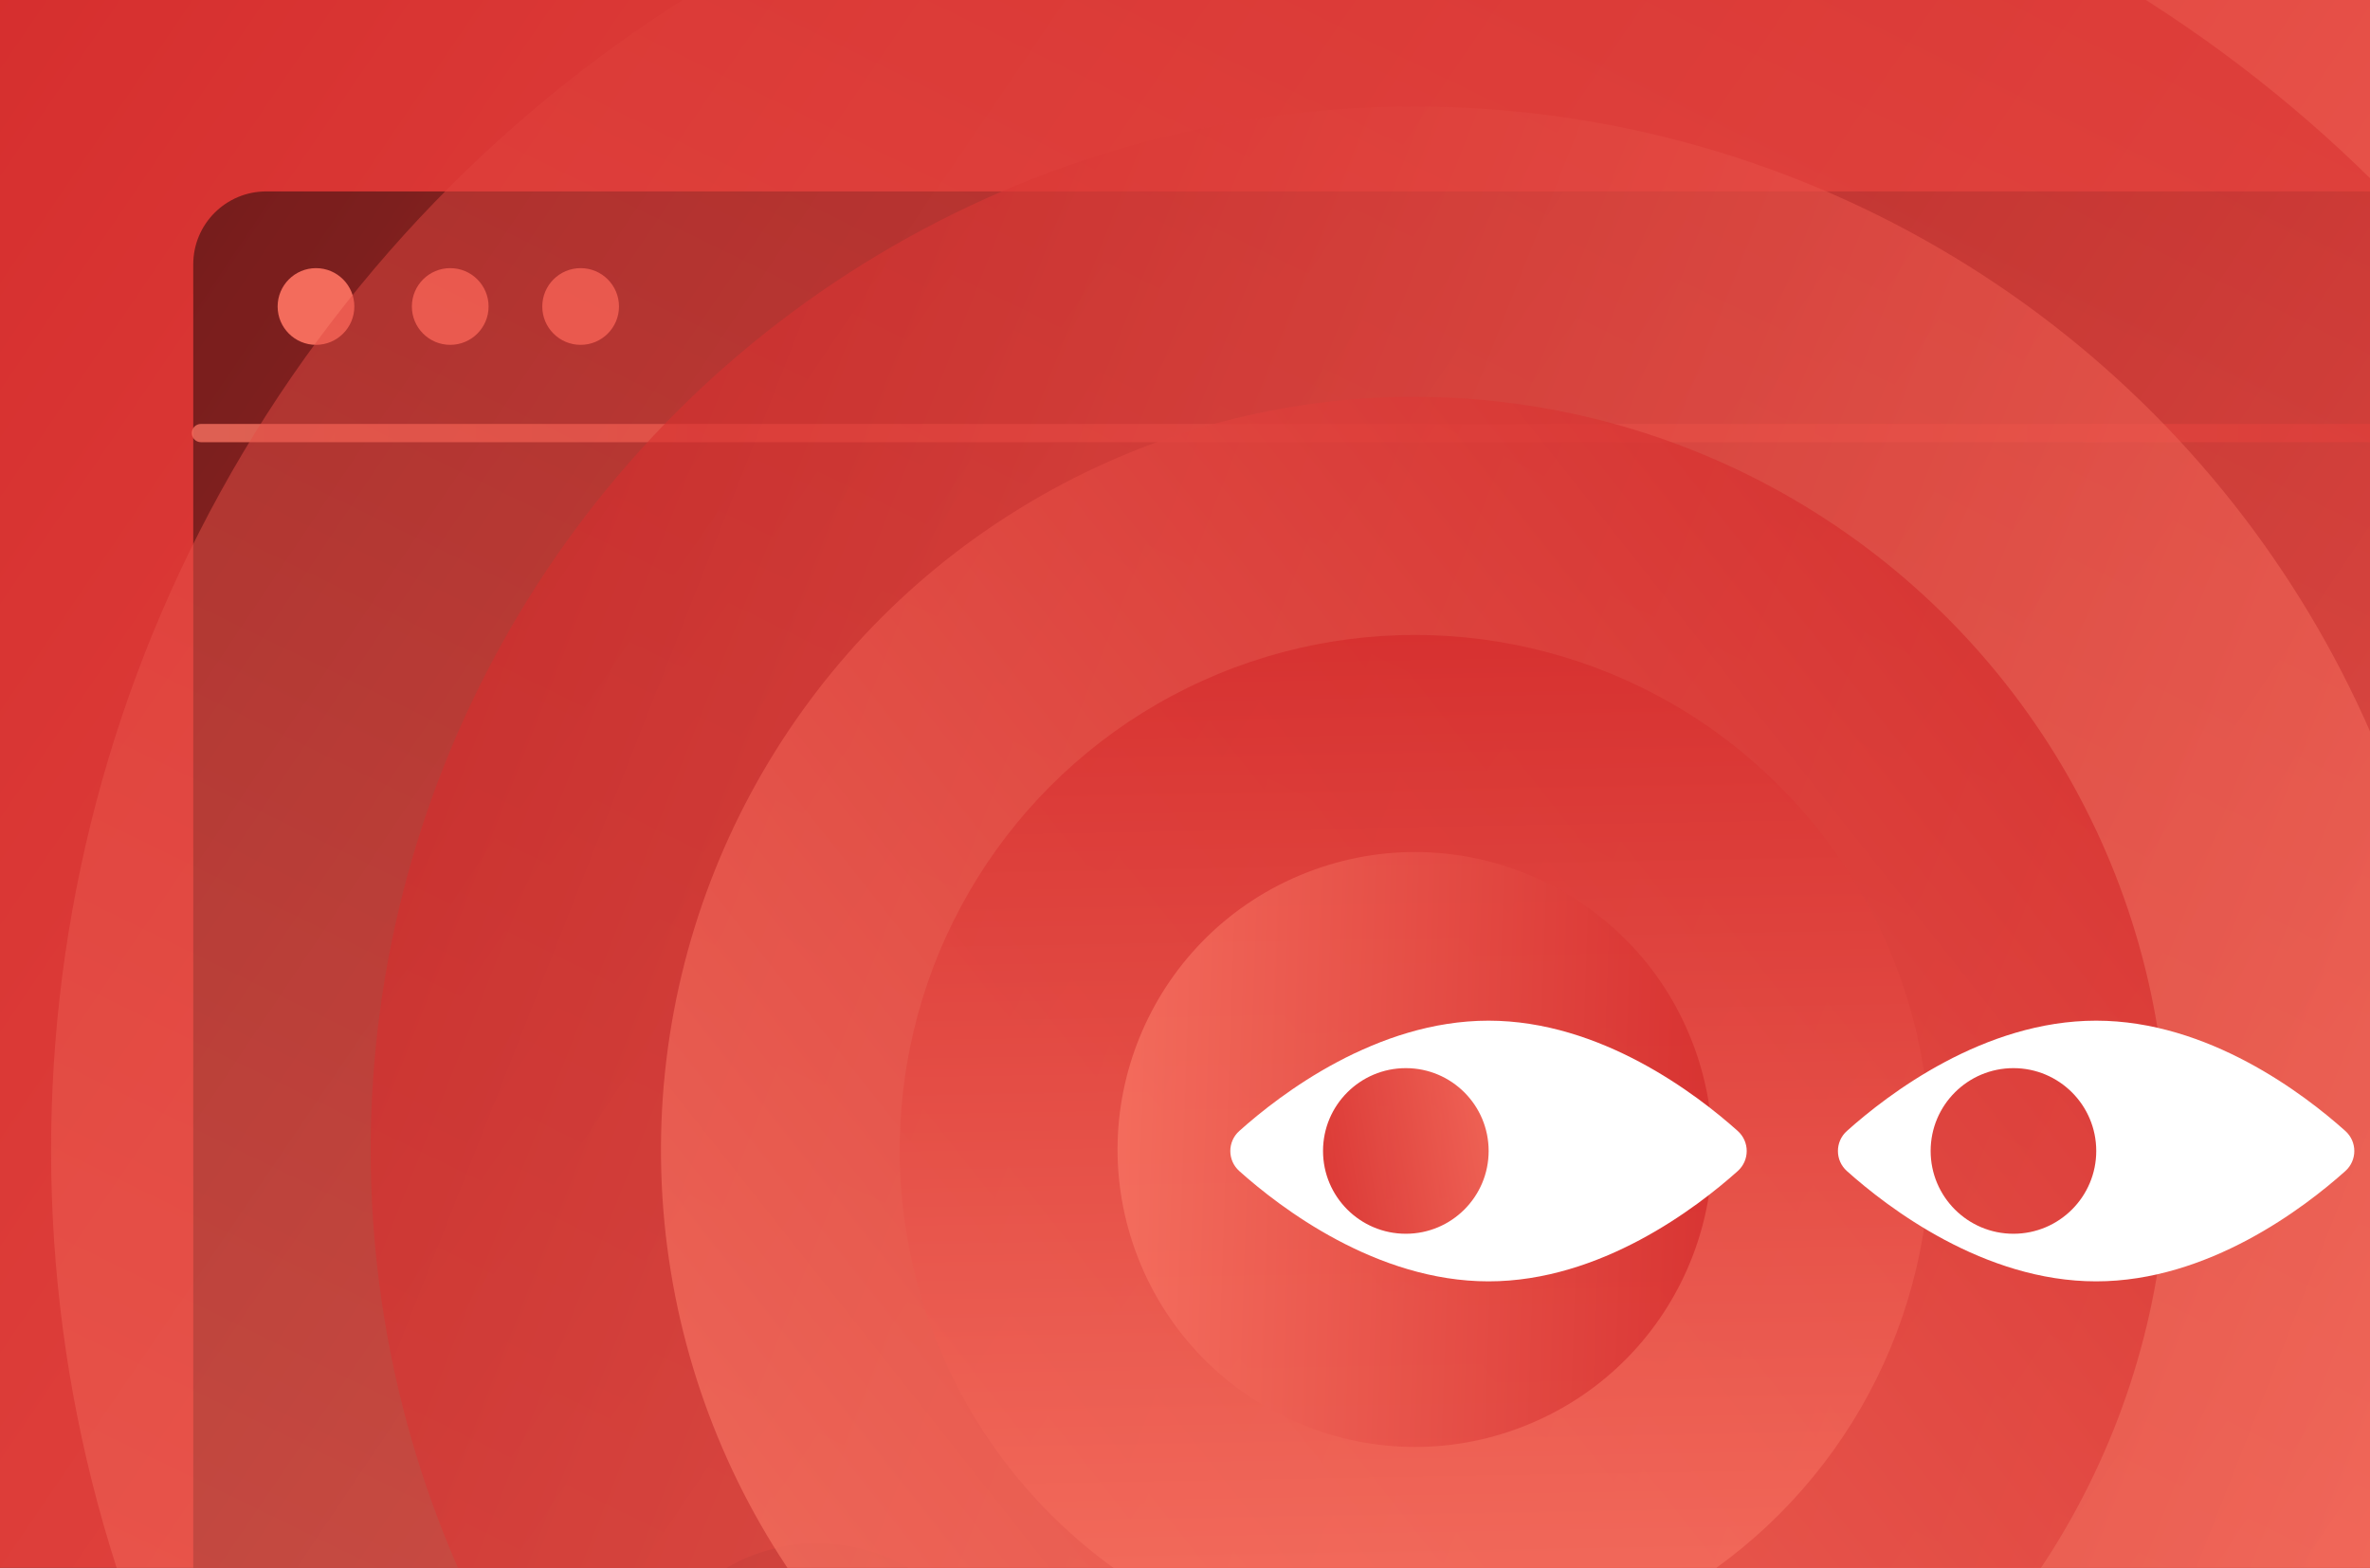 <svg width="1300" height="860" viewBox="0 0 1300 860" fill="none" xmlns="http://www.w3.org/2000/svg">
<rect x="0" y="0" width="1300" height="860" fill="#333333" stroke="none"/>
<g clip-path="url(#clip0)">
<rect width="1300" height="860" fill="url(#paint0_linear)"/>
<g style="mix-blend-mode:overlay" opacity="0.4">
<path d="M1097.41 1022.54C1139.68 1003.54 1158.54 953.867 1139.54 911.595C1120.54 869.324 1070.87 850.459 1028.6 869.461C986.325 888.462 967.46 938.133 986.461 980.405C1005.46 1022.68 1055.13 1041.54 1097.41 1022.54Z" fill="url(#paint1_linear)"/>
</g>
<g style="mix-blend-mode:overlay" opacity="0.25">
<path d="M496.482 1032.39C544.373 1005.83 561.67 945.482 535.115 897.591C508.561 849.7 448.211 832.404 400.32 858.958C352.43 885.513 335.133 945.862 361.687 993.753C388.242 1041.64 448.591 1058.94 496.482 1032.39Z" fill="url(#paint2_linear)"/>
</g>
<g style="mix-blend-mode:overlay" opacity="0.5">
<rect x="106" y="105" width="1458" height="1087.71" rx="40" fill="url(#paint3_linear)"/>
</g>
<path d="M1564 237.545H110.208" stroke="url(#paint4_linear)" stroke-opacity="0.8" stroke-width="10" stroke-miterlimit="10" stroke-linecap="round" stroke-linejoin="round"/>
<path d="M173.325 189.156C184.945 189.156 194.364 179.737 194.364 168.117C194.364 156.498 184.945 147.078 173.325 147.078C161.706 147.078 152.286 156.498 152.286 168.117C152.286 179.737 161.706 189.156 173.325 189.156Z" fill="#F36C5C"/>
<path d="M246.961 189.156C258.58 189.156 268 179.737 268 168.117C268 156.498 258.58 147.078 246.961 147.078C235.341 147.078 225.922 156.498 225.922 168.117C225.922 179.737 235.341 189.156 246.961 189.156Z" fill="#F36C5C"/>
<path d="M318.493 189.156C330.112 189.156 339.532 179.737 339.532 168.117C339.532 156.498 330.112 147.078 318.493 147.078C306.874 147.078 297.454 156.498 297.454 168.117C297.454 179.737 306.874 189.156 318.493 189.156Z" fill="#F36C5C"/>
<circle opacity="0.5" cx="775.725" cy="630.847" r="747.701" transform="rotate(-87.326 775.725 630.847)" fill="url(#paint5_linear)"/>
<circle opacity="0.6" cx="775.724" cy="630.849" r="572.395" transform="rotate(178.181 775.724 630.849)" fill="url(#paint6_linear)"/>
<circle opacity="0.7" cx="775.724" cy="630.849" r="413.168" transform="rotate(-61.666 775.724 630.849)" fill="url(#paint7_linear)"/>
<circle opacity="0.8" cx="776.095" cy="630.849" r="282.574" transform="rotate(-114.332 776.095 630.849)" fill="url(#paint8_linear)"/>
<circle opacity="0.8" cx="776.162" cy="630.525" r="163.12" transform="rotate(-21.361 776.162 630.525)" fill="url(#paint9_linear)"/>
<circle opacity="0.8" cx="776.04" cy="630.719" r="62.361" transform="rotate(146.607 776.04 630.719)" fill="url(#paint10_linear)"/>
<path fill-rule="evenodd" clip-rule="evenodd" d="M1286.46 620.352C1293.04 626.225 1293.04 636.484 1286.46 642.356C1264.11 662.379 1211.33 702.849 1149.77 702.849C1088.22 702.849 1035.44 662.379 1013.08 642.356C1006.5 636.484 1006.5 626.225 1013.08 620.352C1035.51 600.259 1088.22 559.859 1149.77 559.859C1211.33 559.859 1264.11 600.33 1286.46 620.352ZM1059 631.319C1059 656.406 1079.33 676.742 1104.42 676.742C1129.51 676.742 1149.84 656.406 1149.84 631.319C1149.84 606.233 1129.51 585.896 1104.42 585.896C1079.33 585.896 1059 606.233 1059 631.319Z" fill="white"/>
<path fill-rule="evenodd" clip-rule="evenodd" d="M953.178 620.352C959.758 626.225 959.758 636.484 953.178 642.356C930.821 662.379 878.04 702.849 816.485 702.849C754.931 702.849 702.15 662.379 679.792 642.356C673.212 636.484 673.212 626.225 679.792 620.352C702.221 600.259 754.931 559.859 816.485 559.859C878.04 559.859 930.821 600.33 953.178 620.352ZM725.71 631.319C725.71 656.406 746.047 676.742 771.133 676.742C796.22 676.742 816.556 656.406 816.556 631.319C816.556 606.233 796.22 585.896 771.133 585.896C746.047 585.896 725.71 606.233 725.71 631.319Z" fill="white"/>
</g>
<defs>
<linearGradient id="paint0_linear" x1="1864" y1="1257" x2="-46" y2="-41" gradientUnits="userSpaceOnUse">
<stop stop-color="#F77362"/>
<stop offset="1" stop-color="#D52D2D"/>
</linearGradient>
<linearGradient id="paint1_linear" x1="1028.6" y1="869.461" x2="1097.41" y2="1022.54" gradientUnits="userSpaceOnUse">
<stop/>
<stop offset="1" stop-opacity="0"/>
</linearGradient>
<linearGradient id="paint2_linear" x1="400.32" y1="858.958" x2="496.482" y2="1032.39" gradientUnits="userSpaceOnUse">
<stop/>
<stop offset="1" stop-opacity="0"/>
</linearGradient>
<linearGradient id="paint3_linear" x1="-88" y1="105" x2="1292" y2="1031" gradientUnits="userSpaceOnUse">
<stop/>
<stop offset="1" stop-opacity="0"/>
</linearGradient>
<linearGradient id="paint4_linear" x1="110.208" y1="237.545" x2="1564" y2="237.545" gradientUnits="userSpaceOnUse">
<stop stop-color="#F67160"/>
<stop offset="1" stop-color="#DF423D"/>
</linearGradient>
<linearGradient id="paint5_linear" x1="118.898" y1="243.086" x2="1503.65" y2="840.084" gradientUnits="userSpaceOnUse">
<stop stop-color="#F77362"/>
<stop offset="1" stop-color="#D52D2D"/>
</linearGradient>
<linearGradient id="paint6_linear" x1="272.897" y1="334.002" x2="1332.98" y2="791.028" gradientUnits="userSpaceOnUse">
<stop stop-color="#F77362"/>
<stop offset="1" stop-color="#D52D2D"/>
</linearGradient>
<linearGradient id="paint7_linear" x1="412.772" y1="416.578" x2="1177.97" y2="746.47" gradientUnits="userSpaceOnUse">
<stop stop-color="#F77362"/>
<stop offset="1" stop-color="#D52D2D"/>
</linearGradient>
<linearGradient id="paint8_linear" x1="527.865" y1="484.305" x2="1051.2" y2="709.924" gradientUnits="userSpaceOnUse">
<stop stop-color="#F77362"/>
<stop offset="1" stop-color="#D52D2D"/>
</linearGradient>
<linearGradient id="paint9_linear" x1="632.867" y1="545.93" x2="934.969" y2="676.173" gradientUnits="userSpaceOnUse">
<stop stop-color="#F77362"/>
<stop offset="1" stop-color="#D52D2D"/>
</linearGradient>
<linearGradient id="paint10_linear" x1="721.258" y1="598.378" x2="836.751" y2="648.17" gradientUnits="userSpaceOnUse">
<stop stop-color="#F77362"/>
<stop offset="1" stop-color="#D52D2D"/>
</linearGradient>
<clipPath id="clip0">
<rect width="1300" height="860" fill="white"/>
</clipPath>
</defs>
</svg>
